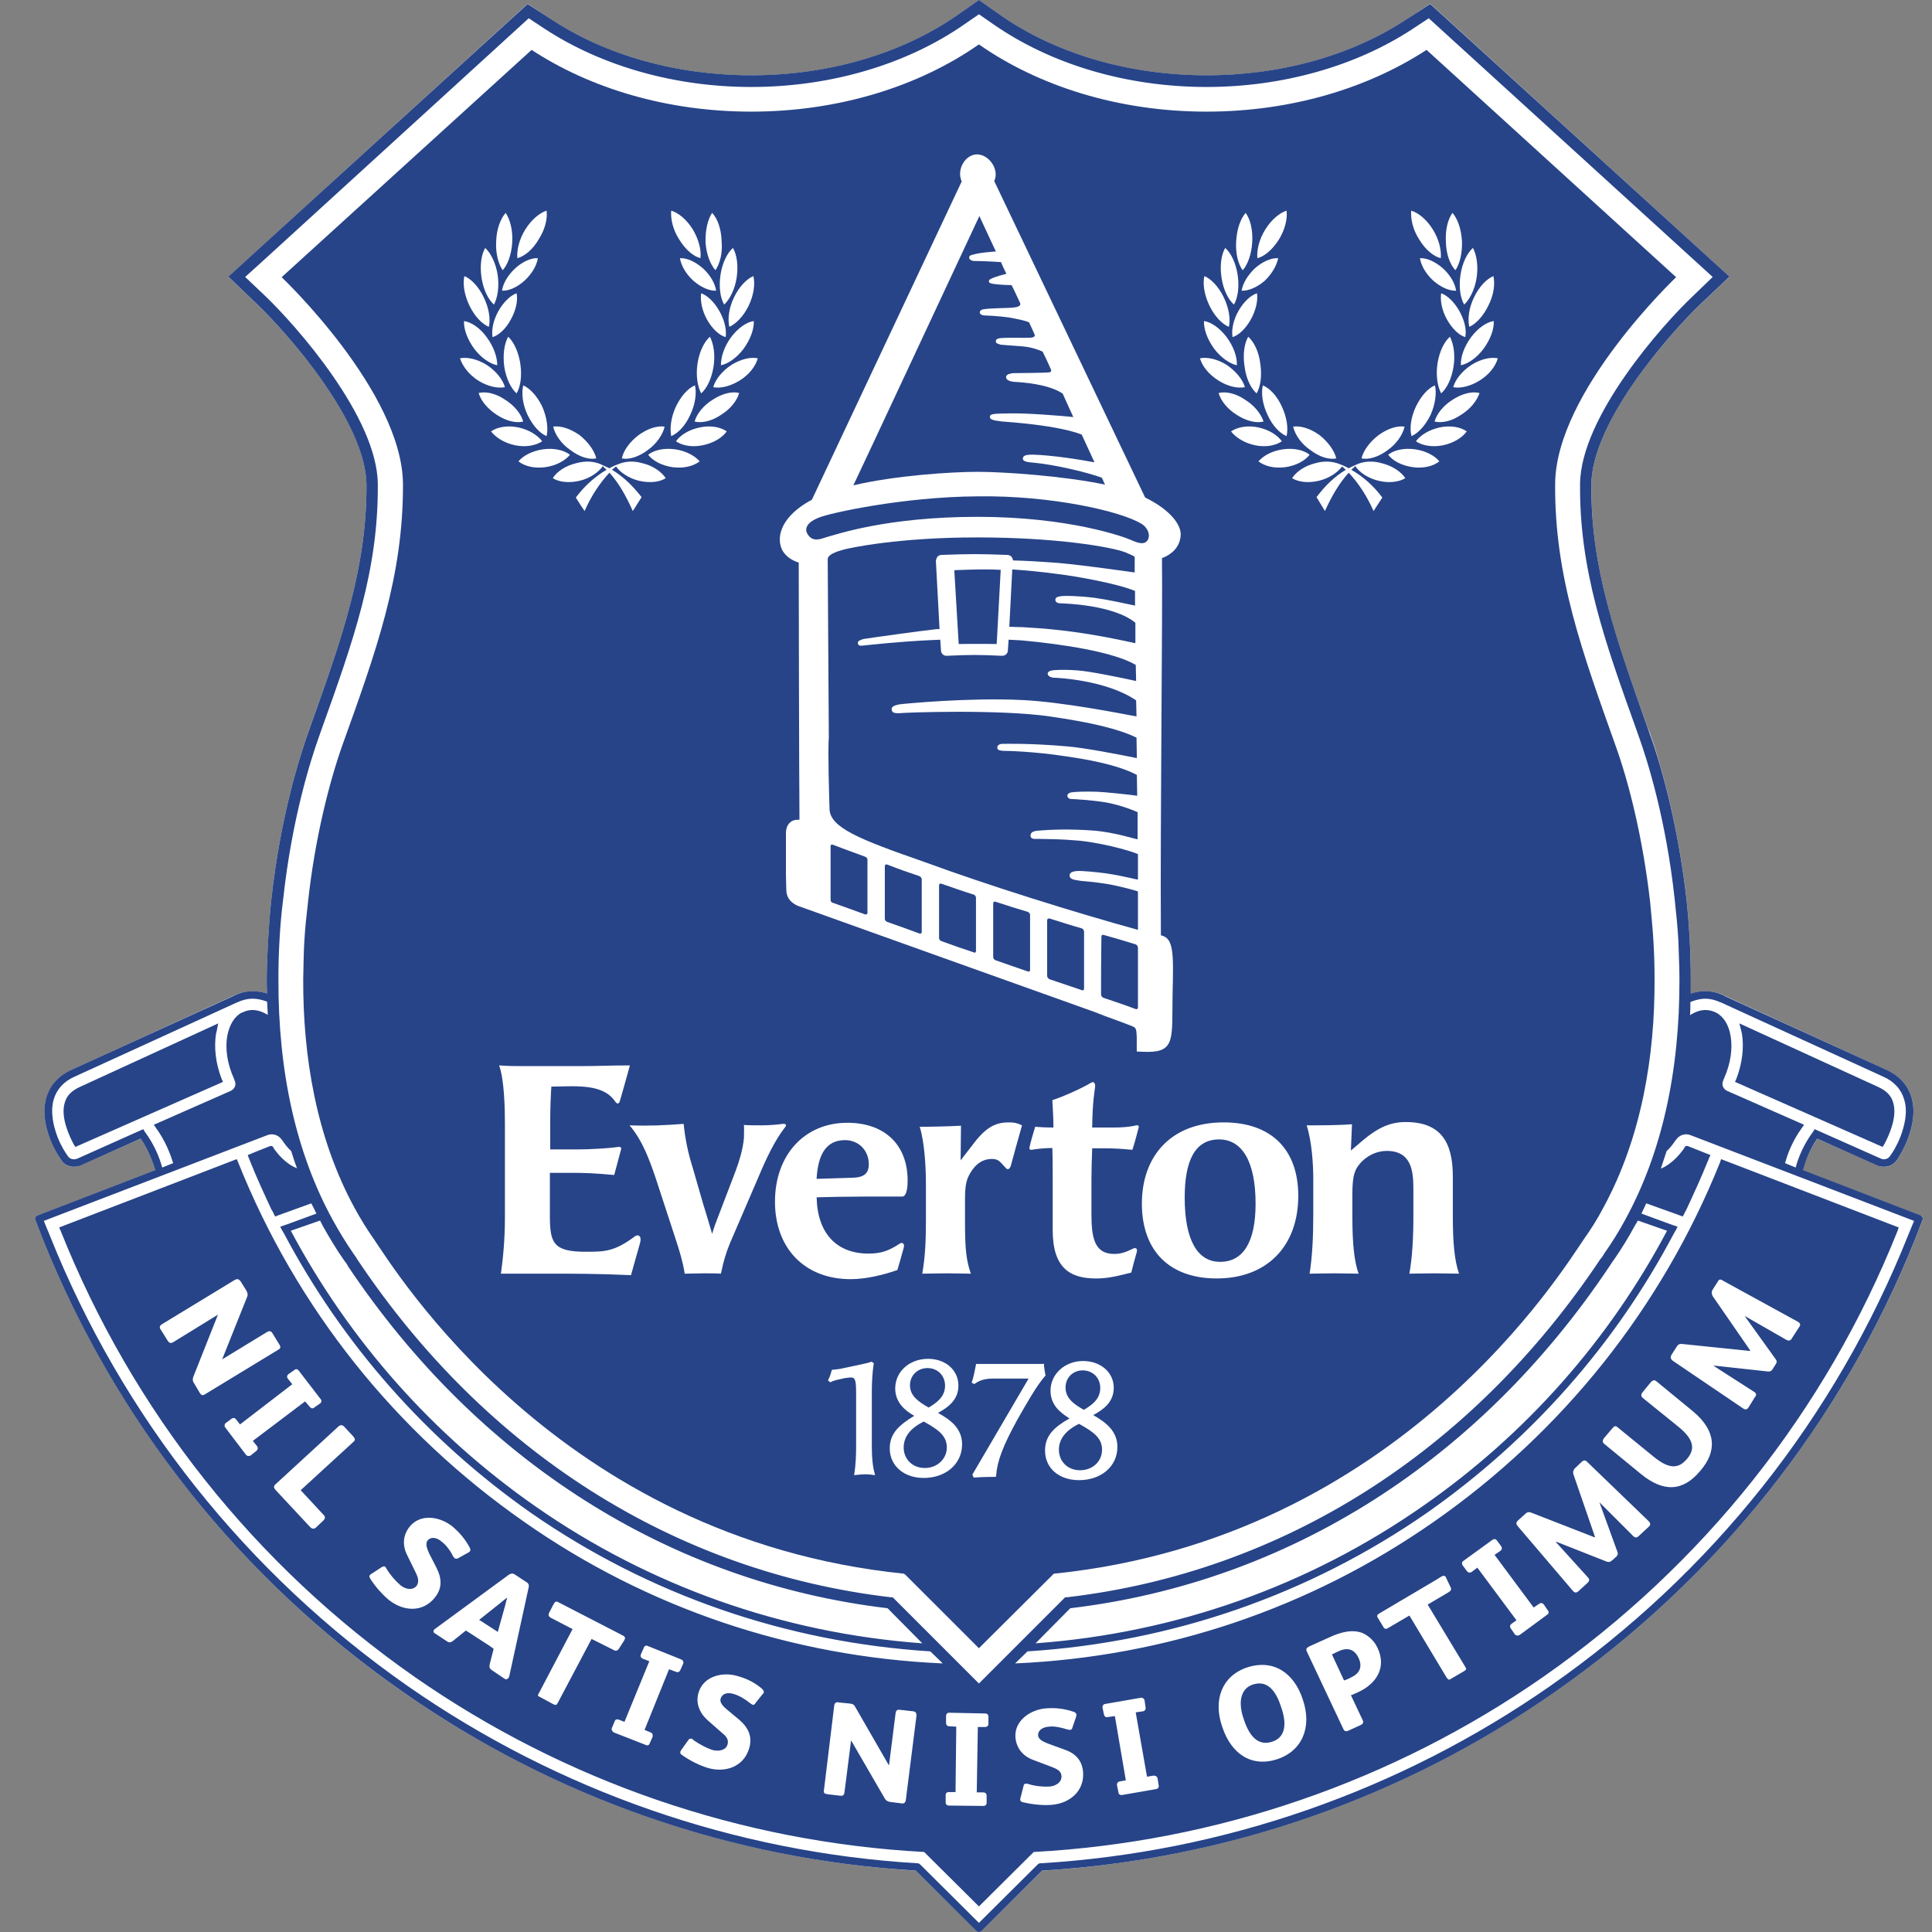 <svg width="55" height="55" viewBox="0 0 55 55" fill="none" xmlns="http://www.w3.org/2000/svg">
<rect x="0" y="0" width="55" height="55" fill="#808080" stroke="none"/>
<g clip-path="url(#clip0_8483:79549)">
<path d="M54.73 34.655C54.719 34.624 54.698 34.603 54.667 34.603L51.317 33.313C51.38 33.074 51.505 32.751 51.733 32.418L53.46 33.178C53.523 33.209 53.575 33.219 53.637 33.219C53.793 33.219 53.939 33.136 54.022 33.001C54.064 32.928 54.199 32.709 54.313 32.429C54.48 31.981 54.521 31.576 54.417 31.243C54.313 30.889 54.064 30.619 53.689 30.452L49.081 28.34C49.081 28.34 49.06 28.33 49.05 28.32C48.873 28.247 48.54 28.153 48.134 28.288C48.134 28.143 48.134 27.997 48.134 27.851C48.134 27.498 48.124 27.123 48.103 26.749C48.082 26.364 48.051 25.968 48.009 25.563C47.739 23.233 47.198 21.516 46.979 20.892L46.896 20.684C45.991 18.166 45.284 16.169 45.304 13.787C45.315 11.987 47.562 9.47 48.425 8.648L49.237 7.878L40.717 0.107L40.041 0.554C38.48 1.584 36.462 2.146 34.35 2.146C32.145 2.146 30.043 1.532 28.462 0.419L27.869 0.003L27.276 0.419C25.685 1.532 23.594 2.146 21.388 2.146C19.276 2.146 17.258 1.584 15.698 0.554L15.022 0.107L7.324 7.129L6.502 7.878L7.303 8.648C8.166 9.47 10.413 11.987 10.434 13.787C10.444 16.169 9.737 18.166 8.832 20.684L8.759 20.892C8.541 21.516 7.989 23.233 7.729 25.563C7.688 25.968 7.656 26.364 7.636 26.749C7.615 27.123 7.594 27.498 7.594 27.851C7.594 27.997 7.594 28.143 7.604 28.288C7.199 28.153 6.866 28.247 6.699 28.32H6.689C6.679 28.33 6.668 28.34 6.658 28.34L2.049 30.452C1.675 30.619 1.425 30.889 1.321 31.243C1.217 31.576 1.259 31.981 1.425 32.429C1.54 32.709 1.675 32.928 1.727 33.001C1.8 33.136 1.945 33.219 2.101 33.219C2.164 33.219 2.216 33.209 2.278 33.178L4.005 32.418C4.234 32.751 4.348 33.074 4.421 33.313L1.071 34.603C1.04 34.603 1.019 34.624 1.009 34.655C0.999 34.686 0.999 34.707 1.009 34.738L1.207 35.248C3.298 40.47 6.855 44.954 11.485 48.179C15.791 51.175 20.837 52.933 26.07 53.255L27.796 54.961C27.817 54.982 27.838 54.992 27.869 54.992C27.89 54.992 27.921 54.982 27.942 54.961L29.669 53.255C34.902 52.933 39.947 51.175 44.243 48.179C48.883 44.954 52.441 40.47 54.532 35.248L54.73 34.738C54.74 34.707 54.74 34.686 54.73 34.655Z" fill="white"/>
<path d="M6.306 30.705C6.14 30.268 6.088 29.821 6.15 29.426C6.16 29.405 6.16 29.373 6.171 29.342L6.212 29.134L2.27 30.944C2.041 31.048 1.895 31.194 1.843 31.392C1.718 31.808 1.978 32.349 2.093 32.567L2.145 32.651L6.348 30.799L6.306 30.705Z" fill="#274488"/>
<path d="M49.433 30.705C49.6 30.268 49.652 29.821 49.589 29.426C49.579 29.405 49.579 29.373 49.569 29.342L49.516 29.134L53.469 30.944C53.698 31.048 53.844 31.194 53.896 31.392C54.021 31.808 53.761 32.349 53.646 32.567L53.594 32.651L49.392 30.799L49.433 30.705Z" fill="#274488"/>
<path d="M14.255 45.625L13.641 46.114L14.171 46.457L14.38 45.708C14.4 45.615 14.421 45.542 14.442 45.479C14.38 45.521 14.317 45.573 14.255 45.625Z" fill="#274488"/>
<path d="M35.659 47.958C35.347 48.062 35.222 48.416 35.409 48.947C35.596 49.519 35.877 49.696 36.22 49.581C36.543 49.477 36.668 49.155 36.47 48.593C36.283 48.01 36.002 47.844 35.659 47.958Z" fill="#274488"/>
<path d="M38.085 47.016L37.918 47.099L38.261 47.838C38.313 47.827 38.428 47.775 38.459 47.754C38.709 47.64 38.792 47.453 38.678 47.203C38.553 46.933 38.345 46.891 38.085 47.016Z" fill="#274488"/>
<path d="M32.395 25.379C32.395 25.369 31.906 25.233 31.553 25.171C31.116 25.098 30.856 25.088 30.773 25.077C30.679 25.056 30.44 25.056 30.45 24.921C30.45 24.828 30.554 24.807 30.658 24.796C30.814 24.786 31.22 24.828 31.459 24.859C32.031 24.942 32.395 25.056 32.395 25.036V24.318C32.395 24.297 31.594 24.026 30.731 23.933C30.148 23.881 29.878 23.891 29.535 23.881C29.472 23.881 29.337 23.902 29.337 23.787C29.337 23.673 29.462 23.662 29.503 23.652C29.94 23.61 30.502 23.6 31.085 23.642C31.73 23.683 32.385 23.912 32.385 23.891V23.122C32.135 23.007 31.771 22.893 31.47 22.841C31.085 22.778 30.575 22.747 30.502 22.747C30.429 22.747 30.398 22.705 30.388 22.674C30.377 22.622 30.408 22.581 30.481 22.56C30.596 22.539 30.877 22.529 31.22 22.539C31.47 22.549 32.073 22.612 32.374 22.653L32.364 22.06C31.792 21.759 30.908 21.613 30.336 21.53C29.472 21.395 28.681 21.374 28.546 21.374C28.474 21.363 28.401 21.363 28.39 21.291C28.39 21.228 28.432 21.176 28.546 21.176C28.65 21.176 29.326 21.155 30.388 21.249C30.897 21.291 31.906 21.488 32.364 21.582L32.354 20.999C31.844 20.75 31.043 20.562 29.888 20.396C28.474 20.188 25.769 20.282 25.623 20.302C25.425 20.313 25.394 20.271 25.384 20.198C25.373 20.125 25.446 20.084 25.592 20.053C25.738 20.032 27.589 19.855 29.087 19.928C30.221 19.98 31.854 20.302 32.354 20.396L32.343 19.938C31.49 19.356 30.086 19.293 29.992 19.293C29.899 19.283 29.836 19.241 29.826 19.189C29.815 19.137 29.878 19.096 29.951 19.085C30.023 19.075 30.232 19.054 30.669 19.085C31.022 19.106 31.969 19.304 32.343 19.387L32.333 18.929C31.698 18.555 30.232 18.336 29.098 18.232C29.098 18.232 28.962 18.222 28.713 18.211L28.692 18.513C28.692 18.607 28.619 18.669 28.526 18.669C27.86 18.638 27.62 18.638 26.955 18.669H26.944C26.861 18.669 26.788 18.607 26.788 18.513L26.767 18.211C26.164 18.232 25.457 18.284 24.666 18.367C24.552 18.378 24.437 18.409 24.427 18.326C24.406 18.274 24.437 18.232 24.583 18.191C24.697 18.17 26.268 17.951 26.663 17.91C26.684 17.91 26.715 17.91 26.747 17.91L26.643 15.975C26.643 15.933 26.663 15.892 26.684 15.85C26.715 15.819 26.757 15.798 26.799 15.798C27.61 15.767 27.891 15.767 28.681 15.798C28.723 15.798 28.765 15.819 28.796 15.85C28.817 15.881 28.838 15.923 28.838 15.954C29.202 15.964 29.566 15.985 29.857 16.006C30.471 16.037 31.917 16.245 32.302 16.297V15.85C32.229 15.798 32.125 15.767 32.042 15.725C31.636 15.569 30.065 15.299 27.828 15.299C25.581 15.299 24.239 15.59 24.031 15.642C23.803 15.704 23.553 15.787 23.563 15.933L23.595 20.999C23.563 21.343 23.605 22.705 23.615 23.028C23.626 23.558 24.458 23.891 26.279 24.526C28.182 25.223 30.585 25.972 32.395 26.471V25.379Z" fill="#274488"/>
<path d="M30.799 26.43C30.434 26.326 30.247 26.263 29.883 26.149C29.841 26.138 29.81 26.159 29.81 26.201C29.81 26.846 29.81 27.168 29.81 27.782C29.81 27.823 29.841 27.855 29.873 27.875C30.237 28 30.424 28.063 30.799 28.188C30.83 28.208 30.861 28.177 30.861 28.146C30.861 27.532 30.861 27.189 30.861 26.523C30.861 26.482 30.83 26.44 30.799 26.43Z" fill="#274488"/>
<path d="M29.262 25.96C28.887 25.846 28.711 25.794 28.336 25.669C28.305 25.659 28.274 25.68 28.274 25.711C28.274 26.325 28.274 26.637 28.274 27.25C28.274 27.282 28.305 27.323 28.336 27.334C28.7 27.458 28.887 27.531 29.262 27.656C29.293 27.666 29.324 27.656 29.324 27.614C29.324 27.001 29.324 26.678 29.324 26.044C29.324 26.012 29.293 25.971 29.262 25.96Z" fill="#274488"/>
<path d="M26.177 24.943C25.803 24.818 25.626 24.756 25.252 24.61C25.22 24.6 25.189 24.62 25.189 24.652V26.16C25.189 26.191 25.22 26.233 25.252 26.243C25.616 26.368 25.803 26.441 26.177 26.576C26.209 26.587 26.24 26.566 26.24 26.535C26.24 25.921 26.24 25.619 26.24 25.026C26.24 24.995 26.209 24.964 26.177 24.943Z" fill="#274488"/>
<path d="M31.46 13.796C31.429 13.744 31.408 13.682 31.366 13.599C31.002 13.463 30.087 13.235 29.431 13.172C29.307 13.162 29.119 13.151 29.119 13.058C29.119 12.974 29.192 12.943 29.4 12.943C29.931 12.954 30.784 13.089 31.158 13.162C31.054 12.933 30.93 12.662 30.794 12.371C30.087 12.101 28.745 12.017 28.506 11.997C28.246 11.965 28.162 11.934 28.183 11.851C28.194 11.768 28.36 11.778 28.766 11.768C29.234 11.757 30.264 11.841 30.555 11.872C30.461 11.664 30.357 11.445 30.253 11.206C29.858 10.935 29.109 10.883 28.901 10.873C28.703 10.863 28.631 10.79 28.641 10.727C28.651 10.655 28.755 10.634 28.838 10.623C28.911 10.623 29.775 10.613 29.848 10.603C29.9 10.603 29.952 10.571 29.91 10.499C29.827 10.311 29.775 10.197 29.681 10.01C29.546 9.947 29.369 9.895 29.223 9.874C29.099 9.854 28.693 9.833 28.485 9.812C28.37 9.781 28.35 9.76 28.35 9.718C28.35 9.666 28.381 9.635 28.485 9.625C28.745 9.604 29.223 9.625 29.328 9.614C29.4 9.614 29.483 9.583 29.452 9.521C29.4 9.396 29.348 9.292 29.296 9.177C29.182 9.125 29.005 9.094 28.859 9.063C28.672 9.021 28.318 8.99 28.027 8.98C27.954 8.98 27.892 8.938 27.892 8.897C27.892 8.855 27.923 8.813 28.006 8.803C28.204 8.772 28.62 8.772 28.787 8.761C28.922 8.751 29.088 8.73 29.036 8.616C28.943 8.428 28.891 8.293 28.797 8.116C28.672 8.116 28.454 8.106 28.298 8.085C28.235 8.075 28.152 8.064 28.152 8.012C28.142 7.96 28.225 7.929 28.298 7.898C28.35 7.877 28.526 7.825 28.651 7.794C28.589 7.679 28.547 7.575 28.495 7.461C28.318 7.451 27.996 7.43 27.746 7.43C27.642 7.43 27.59 7.378 27.59 7.336C27.59 7.294 27.611 7.263 27.725 7.242C27.913 7.19 28.204 7.17 28.35 7.159C28.183 6.806 28.027 6.462 27.881 6.15C26.737 8.595 24.636 13.099 24.293 13.817C25.478 13.536 27.081 13.432 27.829 13.432C28.578 13.432 30.264 13.547 31.46 13.796Z" fill="#274488"/>
<path d="M24.633 24.39C24.269 24.254 24.081 24.192 23.707 24.046C23.676 24.036 23.645 24.046 23.645 24.088V25.617C23.645 25.659 23.676 25.7 23.707 25.7C24.081 25.835 24.269 25.898 24.633 26.033C24.674 26.033 24.695 26.023 24.695 25.981V24.473C24.695 24.442 24.674 24.41 24.633 24.39Z" fill="#274488"/>
<path d="M27.721 25.468C27.347 25.354 27.17 25.281 26.796 25.156C26.764 25.146 26.733 25.167 26.733 25.198V26.706C26.733 26.738 26.764 26.779 26.796 26.79C27.16 26.925 27.347 26.987 27.721 27.112C27.753 27.133 27.784 27.112 27.784 27.081C27.784 26.467 27.784 26.155 27.784 25.552C27.784 25.52 27.753 25.479 27.721 25.468Z" fill="#274488"/>
<path d="M24.733 33.144C24.733 32.748 24.442 32.457 24.057 32.457C23.516 32.457 23.288 32.863 23.246 33.56L24.224 33.529C24.588 33.529 24.733 33.414 24.733 33.144Z" fill="#274488"/>
<path d="M34.704 32.437C33.996 32.437 33.726 33.082 33.726 34.091C33.726 35.288 34.08 35.922 34.735 35.922C35.39 35.922 35.744 35.36 35.744 34.268C35.744 33.082 35.37 32.437 34.704 32.437Z" fill="#274488"/>
<path d="M30.231 16.969C30.315 16.959 30.689 16.959 31.178 17.021C31.542 17.073 32.073 17.188 32.312 17.24V16.823C31.813 16.615 30.668 16.407 30.055 16.334C29.68 16.282 29.243 16.241 28.817 16.21L28.733 17.843C28.952 17.853 29.098 17.853 29.098 17.853C29.378 17.874 29.659 17.885 29.94 17.916C31.022 18.02 31.927 18.228 32.322 18.311V17.729C31.709 17.219 30.294 17.177 30.211 17.177C30.127 17.177 30.044 17.156 30.044 17.073C30.044 16.99 30.148 16.98 30.231 16.969" fill="#274488"/>
<path d="M23.585 15.274C23.772 15.233 25.208 14.713 27.829 14.713C30.441 14.713 32.001 15.285 32.188 15.368C32.396 15.462 32.584 15.524 32.677 15.368C32.76 15.212 32.656 15.014 32.511 14.921C31.939 14.557 29.931 14.099 27.829 14.13C25.718 14.141 23.606 14.609 23.315 14.734C23.013 14.848 22.888 15.025 22.982 15.191C23.138 15.472 23.398 15.326 23.585 15.274Z" fill="#274488"/>
<path d="M32.333 26.885C31.969 26.771 31.782 26.719 31.418 26.615C31.376 26.604 31.355 26.625 31.355 26.667C31.345 27.353 31.345 27.697 31.345 28.31C31.345 28.352 31.376 28.383 31.407 28.404C31.782 28.529 31.969 28.591 32.333 28.727C32.364 28.737 32.395 28.716 32.395 28.685V26.979C32.395 26.937 32.364 26.896 32.333 26.885Z" fill="#274488"/>
<path d="M27.292 18.334C27.77 18.324 28.374 18.334 28.374 18.334L28.488 16.222C27.989 16.191 27.167 16.233 27.167 16.233L27.292 18.334Z" fill="#274488"/>
<path d="M39.218 46.917C39.478 47.468 39.186 47.936 38.656 48.176C38.614 48.197 38.5 48.248 38.458 48.259L38.791 48.966C38.822 49.029 38.812 49.07 38.729 49.112L38.385 49.268C38.323 49.299 38.271 49.289 38.24 49.216L37.21 47.031C37.168 46.948 37.189 46.917 37.262 46.875L37.813 46.626C38.209 46.438 38.521 46.386 38.791 46.49C38.978 46.574 39.134 46.73 39.218 46.917ZM48.757 36.899C48.726 36.837 48.715 36.785 48.757 36.712L48.903 36.483C48.934 36.42 48.975 36.41 49.038 36.452L51.181 37.627C51.254 37.669 51.264 37.721 51.222 37.773L51.014 38.095C50.973 38.179 50.91 38.179 50.827 38.127L49.683 37.471H49.672L50.546 38.688C50.598 38.751 50.578 38.803 50.546 38.844L50.474 38.959C50.442 39.021 50.401 39.052 50.317 39.042L48.799 38.876L48.788 38.886L49.922 39.614C50.016 39.666 50.005 39.718 49.953 39.781L49.787 40.051C49.745 40.124 49.693 40.145 49.62 40.093L47.623 38.74C47.55 38.678 47.55 38.636 47.581 38.574L47.727 38.345C47.779 38.262 47.821 38.251 47.904 38.262L49.818 38.459L49.828 38.449L48.757 36.899ZM47.789 40.623L46.76 39.791C46.708 39.739 46.718 39.687 46.76 39.635L46.999 39.344C47.051 39.292 47.093 39.271 47.155 39.323L48.206 40.186C48.861 40.738 48.882 41.32 48.403 41.872C47.904 42.475 47.342 42.475 46.718 41.965L45.667 41.102C45.605 41.05 45.626 40.987 45.667 40.935L45.907 40.654C45.959 40.592 45.99 40.582 46.052 40.634L47.072 41.466C47.54 41.851 47.8 41.799 48.029 41.528C48.247 41.268 48.247 40.998 47.789 40.623ZM44.794 41.976C44.773 41.913 44.783 41.851 44.846 41.788L45.033 41.611C45.095 41.559 45.137 41.57 45.178 41.611L46.937 43.307C46.937 43.318 46.947 43.318 46.947 43.318C46.989 43.37 46.989 43.422 46.937 43.463L46.656 43.723C46.583 43.796 46.531 43.775 46.458 43.692L45.532 42.766L46.042 44.171C46.073 44.243 46.042 44.285 46.011 44.316L45.907 44.41C45.844 44.462 45.813 44.483 45.73 44.452L44.305 43.89L44.294 43.9L45.199 44.899C45.272 44.982 45.241 45.013 45.178 45.076L44.95 45.284C44.887 45.346 44.835 45.356 44.783 45.294L44.773 45.284L43.212 43.453C43.15 43.38 43.16 43.338 43.212 43.286L43.42 43.099C43.483 43.037 43.535 43.037 43.608 43.068L45.397 43.765L45.407 43.755L44.794 41.976ZM43.66 45.762L43.816 45.658C43.868 45.617 43.92 45.637 43.951 45.679L44.065 45.846C44.096 45.877 44.096 45.929 44.055 45.96L43.264 46.542C43.212 46.574 43.16 46.563 43.129 46.532L43.015 46.366C42.973 46.314 42.983 46.262 43.025 46.23L43.171 46.126L42.057 44.628L41.891 44.753C41.839 44.784 41.787 44.764 41.756 44.722L41.641 44.566C41.61 44.524 41.61 44.472 41.652 44.441L42.484 43.838C42.526 43.806 42.578 43.806 42.609 43.848L42.734 44.015C42.765 44.067 42.765 44.108 42.713 44.15L42.547 44.264L43.66 45.762ZM41.704 47.437C41.756 47.52 41.745 47.531 41.683 47.572L41.309 47.791C41.246 47.832 41.236 47.822 41.184 47.76L40.123 45.991L39.519 46.345C39.457 46.386 39.405 46.376 39.374 46.303L39.228 46.064C39.186 46.002 39.207 45.96 39.27 45.929L40.872 44.982L41.038 44.878C41.1 44.847 41.132 44.857 41.163 44.899V44.909L41.298 45.19C41.329 45.252 41.298 45.294 41.225 45.336L40.643 45.679L41.704 47.437ZM35.504 47.468C36.273 47.219 36.846 47.645 37.085 48.373C37.366 49.185 37.054 49.851 36.367 50.079C35.639 50.319 35.056 49.944 34.796 49.164C34.526 48.394 34.786 47.708 35.504 47.468V47.468ZM32.653 50.579L32.841 50.548C32.903 50.548 32.945 50.579 32.955 50.631L32.986 50.828C32.997 50.88 32.965 50.922 32.913 50.932L31.946 51.099C31.894 51.109 31.842 51.078 31.842 51.036L31.8 50.828C31.79 50.766 31.821 50.724 31.873 50.714L32.05 50.683L31.738 48.852L31.53 48.883C31.467 48.894 31.436 48.852 31.426 48.8L31.384 48.602C31.384 48.561 31.405 48.519 31.457 48.509L32.477 48.332C32.529 48.321 32.57 48.363 32.581 48.394L32.612 48.602C32.622 48.665 32.591 48.706 32.539 48.717L32.331 48.748L32.653 50.579V50.579ZM29.553 49.414C29.574 49.538 29.73 49.59 29.824 49.632L30.282 49.799C30.594 49.903 30.802 50.09 30.833 50.444C30.875 50.984 30.458 51.338 29.938 51.38C29.689 51.401 29.387 51.369 29.127 51.307C29.064 51.297 29.044 51.265 29.044 51.234C29.044 51.213 29.044 51.193 29.054 51.172L29.137 50.849C29.137 50.818 29.158 50.776 29.21 50.776C29.22 50.776 29.252 50.776 29.272 50.787C29.47 50.849 29.689 50.87 29.876 50.86C30.042 50.849 30.23 50.745 30.219 50.558C30.209 50.412 30.084 50.36 29.959 50.308L29.439 50.111C29.137 50.007 28.939 49.788 28.908 49.466C28.867 48.987 29.335 48.665 29.782 48.633C30.063 48.613 30.302 48.644 30.552 48.727C30.614 48.748 30.635 48.769 30.646 48.81C30.646 48.821 30.635 48.842 30.635 48.873L30.531 49.174C30.521 49.226 30.5 49.237 30.469 49.247C30.448 49.247 30.427 49.237 30.396 49.237C30.23 49.185 30.021 49.133 29.865 49.154C29.709 49.164 29.543 49.237 29.553 49.414V49.414ZM6.199 37.429L4.93 38.21C4.857 38.251 4.815 38.231 4.774 38.168L4.586 37.867C4.534 37.794 4.534 37.752 4.607 37.7L6.677 36.441C6.771 36.389 6.802 36.42 6.854 36.483L7.021 36.753C7.052 36.826 7.062 36.868 7.031 36.93L6.324 38.699L7.603 37.919C7.676 37.877 7.728 37.898 7.759 37.96L7.957 38.283C8.009 38.366 7.967 38.397 7.915 38.428L5.845 39.687C5.762 39.739 5.731 39.718 5.689 39.656L5.523 39.375C5.481 39.323 5.481 39.26 5.502 39.198L6.199 37.44V37.429ZM7.322 41.175C7.354 41.227 7.333 41.279 7.291 41.31L7.135 41.435C7.104 41.456 7.041 41.456 7.01 41.424L6.417 40.644C6.376 40.592 6.396 40.54 6.417 40.519L6.584 40.394C6.636 40.353 6.688 40.363 6.719 40.405L6.833 40.55L8.321 39.406L8.196 39.25C8.155 39.198 8.175 39.146 8.217 39.115L8.383 39C8.415 38.969 8.467 38.969 8.498 39.011L9.122 39.822C9.164 39.864 9.153 39.916 9.122 39.947L8.956 40.062C8.904 40.114 8.852 40.093 8.82 40.051L8.685 39.895L7.198 41.019L7.322 41.175ZM9.216 43.13C9.268 43.182 9.257 43.234 9.205 43.286L8.997 43.484C8.935 43.536 8.883 43.526 8.831 43.474L7.842 42.413C7.79 42.35 7.78 42.309 7.853 42.246L9.642 40.602C9.694 40.561 9.746 40.561 9.798 40.613L10.058 40.894C10.11 40.956 10.121 40.998 10.058 41.05L8.56 42.423L9.216 43.13ZM11.848 44.795L11.598 44.285C11.452 44.004 11.463 43.713 11.66 43.463C11.972 43.078 12.524 43.172 12.877 43.453C13.085 43.63 13.242 43.817 13.366 44.046C13.398 44.108 13.398 44.139 13.377 44.16C13.366 44.181 13.346 44.191 13.325 44.202L13.044 44.358C13.002 44.379 12.971 44.379 12.94 44.358C12.93 44.347 12.919 44.327 12.898 44.306C12.825 44.15 12.701 43.983 12.576 43.89C12.461 43.786 12.284 43.723 12.17 43.858C12.097 43.962 12.17 44.108 12.212 44.212L12.43 44.639C12.576 44.93 12.597 45.211 12.378 45.481C12.035 45.908 11.494 45.877 11.078 45.554C10.89 45.398 10.682 45.169 10.547 44.951C10.506 44.888 10.506 44.857 10.537 44.836C10.547 44.816 10.568 44.805 10.589 44.795L10.859 44.618C10.901 44.597 10.932 44.576 10.974 44.608C10.984 44.628 10.995 44.639 11.005 44.66C11.109 44.836 11.255 45.003 11.4 45.128C11.525 45.232 11.733 45.294 11.858 45.148C11.941 45.034 11.9 44.909 11.848 44.795V44.795ZM13.939 46.855L13.377 46.49L13.262 46.418L12.888 46.719C12.846 46.751 12.794 46.771 12.732 46.73L12.368 46.49C12.336 46.47 12.336 46.438 12.347 46.407C12.357 46.397 12.368 46.386 12.378 46.376L14.49 44.826C14.542 44.795 14.594 44.784 14.646 44.816L14.979 45.034C15.052 45.076 15.062 45.128 15.052 45.18L14.5 47.708C14.49 47.739 14.49 47.749 14.479 47.76C14.448 47.801 14.417 47.822 14.365 47.791L14.011 47.551C13.928 47.499 13.928 47.447 13.939 47.385L14.053 46.938L13.939 46.855V46.855ZM15.676 46.053C15.613 46.012 15.603 45.97 15.634 45.908L15.77 45.648C15.801 45.596 15.842 45.575 15.905 45.617L17.559 46.47L17.736 46.563C17.798 46.594 17.808 46.636 17.777 46.678V46.688L17.611 46.948C17.559 47.011 17.507 47 17.444 46.959L16.841 46.657L15.884 48.467C15.842 48.54 15.832 48.55 15.759 48.519L15.374 48.311C15.301 48.28 15.301 48.269 15.343 48.197L16.3 46.376L15.676 46.053V46.053ZM18.526 49.32C18.578 49.341 18.589 49.393 18.578 49.445L18.495 49.632C18.485 49.674 18.433 49.705 18.381 49.674L17.476 49.32C17.424 49.289 17.403 49.237 17.413 49.206L17.496 49.008C17.517 48.946 17.559 48.935 17.621 48.956L17.777 49.018L18.485 47.291L18.297 47.219C18.235 47.187 18.225 47.135 18.245 47.094L18.329 46.907C18.339 46.865 18.381 46.834 18.433 46.855L19.39 47.239C19.442 47.26 19.462 47.302 19.452 47.354L19.369 47.541C19.338 47.604 19.296 47.614 19.244 47.593L19.046 47.52L18.349 49.247L18.526 49.32V49.32ZM20.68 48.654L21.054 48.966C21.304 49.185 21.429 49.445 21.325 49.778C21.169 50.298 20.648 50.475 20.149 50.329C19.91 50.256 19.639 50.121 19.421 49.965C19.369 49.934 19.358 49.903 19.369 49.871C19.369 49.851 19.39 49.83 19.4 49.809L19.587 49.549C19.608 49.507 19.639 49.486 19.691 49.497C19.702 49.507 19.723 49.507 19.743 49.538C19.91 49.653 20.097 49.757 20.284 49.819C20.44 49.861 20.659 49.84 20.711 49.663C20.753 49.518 20.669 49.424 20.565 49.341L20.139 48.966C19.91 48.758 19.795 48.477 19.889 48.176C20.035 47.708 20.586 47.583 21.012 47.718C21.273 47.791 21.491 47.905 21.689 48.072C21.741 48.124 21.751 48.155 21.741 48.186C21.741 48.197 21.73 48.217 21.709 48.228L21.512 48.477C21.481 48.529 21.46 48.54 21.418 48.529C21.408 48.519 21.387 48.509 21.356 48.488C21.231 48.384 21.044 48.269 20.898 48.228C20.753 48.176 20.565 48.186 20.513 48.363C20.482 48.477 20.607 48.592 20.68 48.654V48.654ZM26.089 48.852L25.788 51.234C25.777 51.328 25.725 51.349 25.663 51.338L25.34 51.297C25.267 51.286 25.215 51.255 25.184 51.193L24.237 49.559H24.227L24.04 51.026C24.029 51.109 23.988 51.13 23.915 51.12L23.561 51.078C23.478 51.068 23.436 51.047 23.457 50.953L23.748 48.561C23.759 48.467 23.811 48.446 23.894 48.467L24.206 48.498C24.289 48.509 24.321 48.54 24.352 48.602L25.299 50.246H25.309L25.496 48.769C25.507 48.685 25.548 48.665 25.621 48.675L25.995 48.717C26.089 48.727 26.089 48.789 26.089 48.852V48.852ZM54.322 35.162C52.252 40.353 48.726 44.795 44.128 47.999C39.842 50.984 34.828 52.732 29.616 53.044C29.584 53.044 29.564 53.055 29.543 53.075L27.868 54.74L26.193 53.075C26.172 53.055 26.152 53.044 26.12 53.044C20.919 52.732 15.894 50.984 11.608 47.999C7.021 44.795 3.484 40.353 1.414 35.162L1.247 34.756L7.593 32.322C7.759 32.249 7.936 32.311 8.03 32.457L8.04 32.467C8.082 32.53 8.165 32.655 8.29 32.769C8.342 32.935 8.394 33.102 8.456 33.258C8.123 33.133 7.884 32.821 7.79 32.686L7.77 32.644C7.759 32.634 7.738 32.623 7.718 32.623C7.718 32.623 7.707 32.623 7.697 32.623L7.25 32.8L7.052 32.883L7.083 32.967C7.104 33.008 7.114 33.05 7.125 33.071C7.312 33.539 7.52 33.986 7.728 34.434C7.77 34.496 7.801 34.569 7.832 34.631L8.03 34.558L8.862 34.257C8.914 34.361 8.966 34.454 9.008 34.548L8.186 34.85L7.978 34.922C8.009 34.985 8.04 35.047 8.082 35.11C9.757 38.272 12.149 40.987 15.114 43.068C18.485 45.408 22.386 46.751 26.484 47.011L26.838 47.354C22.542 47.167 18.433 45.783 14.927 43.328C11.255 40.769 8.435 37.232 6.781 33.092L6.74 32.998L1.684 34.943L1.726 35.037C3.775 40.176 7.26 44.566 11.806 47.739C16.082 50.714 21.096 52.441 26.308 52.722L27.795 54.199L27.868 54.272L29.428 52.722C34.64 52.441 39.654 50.714 43.93 47.739C48.476 44.566 51.971 40.176 54.021 35.037L54.052 34.943L48.996 32.998L48.965 33.092C47.301 37.232 44.481 40.769 40.809 43.328C37.293 45.783 33.194 47.167 28.898 47.354L29.252 47.011C33.35 46.751 37.251 45.408 40.622 43.068C43.587 40.987 45.99 38.272 47.654 35.11C47.696 35.047 47.727 34.985 47.758 34.922L47.55 34.85L46.728 34.548C46.77 34.454 46.822 34.361 46.864 34.257L47.706 34.558L47.904 34.631C47.935 34.569 47.977 34.496 48.008 34.434C48.216 33.986 48.424 33.539 48.611 33.071C48.622 33.05 48.643 33.008 48.653 32.967L48.695 32.883L48.486 32.8L48.039 32.623C48.029 32.623 48.029 32.623 48.008 32.623C47.998 32.623 47.977 32.634 47.966 32.644L47.946 32.686C47.852 32.821 47.613 33.133 47.28 33.268C47.332 33.102 47.394 32.935 47.446 32.769C47.561 32.665 47.654 32.53 47.696 32.467L47.706 32.457C47.8 32.311 47.977 32.249 48.143 32.322L54.489 34.756L54.322 35.162ZM4.129 32.228L4.077 32.145L2.194 32.987C2.079 33.029 1.965 32.987 1.913 32.883C1.871 32.831 1.736 32.623 1.632 32.353C1.528 32.072 1.424 31.666 1.528 31.302C1.611 31.011 1.819 30.782 2.131 30.647L6.75 28.535C6.761 28.535 6.771 28.525 6.781 28.525C6.865 28.483 7.021 28.431 7.198 28.431C7.322 28.431 7.458 28.462 7.603 28.514C7.614 28.649 7.614 28.764 7.624 28.889C7.478 28.806 7.333 28.753 7.187 28.753C7.093 28.753 7 28.774 6.917 28.816L6.885 28.826C6.677 28.93 6.532 29.17 6.469 29.492C6.407 29.856 6.469 30.283 6.657 30.699L6.688 30.782C6.729 30.886 6.677 31.001 6.573 31.053L4.378 32.02L4.451 32.124C4.711 32.488 4.846 32.842 4.93 33.112L4.618 33.237C4.545 32.967 4.399 32.592 4.129 32.228V32.228ZM26.256 46.782C22.282 46.49 18.505 45.159 15.239 42.881C12.316 40.842 9.944 38.158 8.279 35.037L9.112 34.746C9.132 34.798 9.164 34.839 9.184 34.891C9.372 35.224 9.569 35.557 9.788 35.869C9.809 35.9 9.84 35.942 9.881 35.994L9.892 36.025C13.606 41.58 19.057 45.044 25.267 45.783L26.256 46.782V46.782ZM27.993 51.026C28.055 51.026 28.087 51.068 28.087 51.12V51.328C28.087 51.369 28.055 51.411 28.003 51.411L27.015 51.401C26.953 51.401 26.921 51.359 26.921 51.317V51.109C26.921 51.036 26.963 51.016 27.015 51.016H27.202L27.223 49.154L27.025 49.143C26.963 49.143 26.932 49.102 26.932 49.05V48.852C26.932 48.8 26.963 48.758 27.015 48.758L28.045 48.779C28.107 48.779 28.139 48.821 28.139 48.862V49.07C28.139 49.133 28.097 49.164 28.045 49.164H27.837L27.806 51.026H27.993V51.026ZM46.624 34.746L47.457 35.037C45.803 38.158 43.431 40.842 40.497 42.881C37.231 45.159 33.454 46.49 29.48 46.782L30.469 45.783C36.679 45.044 42.13 41.58 45.834 36.025L45.855 35.994C45.886 35.942 45.917 35.9 45.948 35.859C46.156 35.557 46.364 35.224 46.541 34.891C46.572 34.839 46.604 34.798 46.624 34.746V34.746ZM7.957 26.767C7.978 26.382 8.009 25.997 8.061 25.602C8.311 23.292 8.852 21.617 9.07 21.003L9.143 20.795C10.058 18.247 10.776 16.229 10.755 13.784C10.745 11.88 8.425 9.259 7.53 8.406L6.979 7.885L7.541 7.376L15.052 0.52L15.509 0.822C17.132 1.883 19.213 2.476 21.387 2.476C23.655 2.476 25.819 1.831 27.462 0.687L27.868 0.406L28.274 0.687C29.917 1.831 32.071 2.476 34.349 2.476C36.513 2.476 38.604 1.883 40.216 0.822L40.674 0.52L48.757 7.885L48.206 8.416C47.311 9.259 44.991 11.88 44.981 13.784C44.96 16.229 45.678 18.247 46.593 20.795L46.666 21.003C46.885 21.617 47.425 23.292 47.675 25.602C47.717 25.997 47.758 26.382 47.779 26.767C47.789 27.131 47.81 27.505 47.81 27.859C47.821 30.522 47.301 32.842 46.26 34.735C46.084 35.058 45.886 35.38 45.678 35.672C45.657 35.713 45.626 35.755 45.584 35.817L45.563 35.838C41.901 41.331 36.513 44.753 30.375 45.471H30.323L27.868 47.926L25.413 45.471H25.361C19.223 44.753 13.824 41.331 10.162 35.838L10.152 35.817C10.11 35.755 10.079 35.713 10.058 35.682C9.85 35.38 9.653 35.058 9.476 34.735C8.435 32.842 7.915 30.522 7.926 27.859C7.926 27.505 7.936 27.131 7.957 26.767ZM48.122 28.525C48.279 28.462 48.424 28.431 48.538 28.431C48.715 28.431 48.861 28.483 48.955 28.525C48.965 28.525 48.975 28.535 48.986 28.535L53.605 30.647C53.917 30.782 54.125 31.011 54.208 31.302C54.322 31.666 54.208 32.072 54.104 32.353C54 32.623 53.865 32.831 53.823 32.883C53.771 32.987 53.646 33.029 53.553 32.987L51.659 32.145L51.607 32.228C51.337 32.592 51.191 32.967 51.118 33.237L50.817 33.112C50.89 32.842 51.025 32.488 51.285 32.124L51.358 32.02L49.163 31.053C49.059 31.001 49.007 30.886 49.048 30.782L49.08 30.699C49.267 30.283 49.329 29.856 49.267 29.492C49.215 29.17 49.059 28.93 48.851 28.826L48.83 28.816C48.736 28.774 48.643 28.753 48.549 28.753C48.403 28.753 48.258 28.806 48.112 28.899C48.122 28.764 48.122 28.649 48.122 28.525ZM54.728 34.652C54.718 34.631 54.697 34.61 54.676 34.6L51.327 33.31C51.389 33.081 51.503 32.748 51.732 32.415L53.459 33.185C53.522 33.206 53.574 33.216 53.636 33.216C53.792 33.216 53.938 33.133 54.021 32.998C54.062 32.925 54.198 32.717 54.312 32.426C54.479 31.978 54.52 31.583 54.416 31.24C54.312 30.886 54.062 30.616 53.688 30.449L49.08 28.348C49.08 28.337 49.069 28.327 49.048 28.327C48.871 28.244 48.538 28.15 48.133 28.285V27.859C48.133 27.495 48.122 27.12 48.102 26.746C48.081 26.361 48.05 25.966 48.008 25.57C47.737 23.23 47.197 21.523 46.968 20.899L46.895 20.691C46 18.163 45.282 16.166 45.303 13.794C45.314 11.995 47.561 9.467 48.424 8.645L49.236 7.875L40.716 0.114L40.039 0.551C38.479 1.581 36.461 2.143 34.349 2.143C32.144 2.143 30.042 1.529 28.461 0.416L27.868 -1.70778e-06L27.275 0.416C25.683 1.529 23.592 2.143 21.387 2.143C19.275 2.143 17.257 1.581 15.697 0.551L15.021 0.114L7.322 7.126L6.501 7.875L7.302 8.645C8.165 9.467 10.412 11.995 10.433 13.794C10.443 16.166 9.736 18.163 8.831 20.691L8.758 20.899C8.539 21.523 7.988 23.23 7.728 25.57C7.686 25.966 7.655 26.361 7.634 26.746C7.614 27.12 7.593 27.495 7.593 27.859C7.593 28.005 7.593 28.14 7.603 28.285C7.198 28.15 6.865 28.244 6.698 28.327H6.688C6.677 28.327 6.667 28.337 6.657 28.348L2.048 30.449C1.674 30.616 1.424 30.886 1.32 31.24C1.216 31.583 1.257 31.978 1.424 32.426C1.538 32.717 1.674 32.925 1.726 32.998C1.798 33.133 1.944 33.216 2.1 33.216C2.163 33.216 2.215 33.206 2.277 33.185L4.004 32.415C4.233 32.748 4.347 33.081 4.42 33.31L1.07 34.6C1.039 34.61 1.018 34.631 1.008 34.652C0.997 34.683 0.997 34.714 1.008 34.735L1.205 35.245C3.296 40.478 6.854 44.951 11.483 48.176C15.79 51.182 20.836 52.94 26.068 53.252L27.795 54.969C27.816 54.979 27.837 55 27.868 55C27.899 55 27.93 54.979 27.941 54.969L29.668 53.252C34.9 52.94 39.946 51.182 44.253 48.176C48.882 44.951 52.44 40.478 54.531 35.245L54.728 34.735C54.739 34.714 54.739 34.683 54.728 34.652" fill="#274488"/>
<path d="M26.436 40.07C26.664 39.934 26.904 39.768 26.904 39.446C26.904 39.165 26.696 38.946 26.404 38.946C26.123 38.946 25.905 39.154 25.905 39.435C25.905 39.737 26.144 39.903 26.436 40.07Z" fill="#274488"/>
<path d="M42.119 10.835C41.849 11.001 41.568 11.063 41.37 11.022C41.432 10.803 41.62 10.564 41.89 10.387C42.15 10.221 42.441 10.158 42.639 10.2C42.577 10.429 42.389 10.668 42.119 10.835ZM41.588 11.812C41.328 11.989 41.047 12.052 40.839 12C40.902 11.781 41.089 11.542 41.359 11.376C41.63 11.199 41.911 11.136 42.119 11.188C42.046 11.407 41.859 11.646 41.588 11.812ZM41.079 12.676C40.777 12.738 40.486 12.686 40.309 12.562C40.434 12.385 40.694 12.229 40.995 12.166C41.297 12.104 41.578 12.156 41.755 12.281C41.63 12.457 41.38 12.614 41.079 12.676V12.676ZM40.839 36.249C40.559 36.249 40.278 36.259 40.122 36.259C40.205 35.791 40.236 35.25 40.236 34.616V33.856C40.236 33.357 40.194 32.764 39.477 32.764C39.227 32.764 38.977 32.868 38.78 33.055C38.561 33.274 38.499 33.461 38.499 34.002V34.616C38.499 35.417 38.551 35.895 38.676 36.259C38.54 36.259 38.26 36.249 37.989 36.249C37.698 36.249 37.427 36.259 37.282 36.259C37.354 35.791 37.386 35.25 37.386 34.616V33.554C37.386 33.128 37.344 32.493 37.198 32.036C37.583 32.036 38.114 32.036 38.488 32.005L38.457 32.754L38.811 32.452C39.237 32.098 39.581 31.942 40.018 31.942C41.016 31.942 41.359 32.514 41.359 33.492V34.616C41.359 35.417 41.411 35.895 41.536 36.259C41.391 36.259 41.11 36.249 40.839 36.249V36.249ZM34.639 36.395C33.297 36.395 32.507 35.614 32.507 34.262C32.507 32.93 33.318 31.952 34.837 31.952C36.189 31.952 36.959 32.722 36.959 34.043C36.959 35.489 36.054 36.395 34.639 36.395ZM32.413 32.108C32.382 32.233 32.288 32.587 32.236 32.733C31.903 32.701 31.706 32.691 31.477 32.691H31.092C31.081 32.982 31.071 33.326 31.071 33.575V34.553C31.071 35.209 31.144 35.697 31.716 35.697C31.893 35.697 32.038 35.656 32.267 35.541C32.309 35.521 32.392 35.521 32.361 35.645C32.309 35.833 32.257 36.01 32.205 36.228C31.685 36.363 31.466 36.395 31.196 36.395C30.447 36.395 29.968 36.082 29.968 35.021V33.7C29.968 33.284 29.968 32.972 29.958 32.681C29.729 32.681 29.479 32.712 29.365 32.733C29.344 32.733 29.282 32.733 29.313 32.639C29.313 32.608 29.427 32.212 29.469 32.077C29.573 32.088 29.781 32.098 29.989 32.098C29.989 31.755 29.968 31.578 29.958 31.318C30.26 31.224 30.811 30.975 31.05 30.829C31.144 30.767 31.186 30.85 31.175 30.943C31.165 31.047 31.102 31.328 31.092 32.098H31.695C31.903 32.098 32.132 32.088 32.351 32.036C32.392 32.025 32.434 32.046 32.413 32.108V32.108ZM30.717 42.137C30.145 42.137 29.75 41.794 29.75 41.294C29.75 40.868 30.01 40.628 30.447 40.379C30.176 40.212 29.906 39.994 29.906 39.588C29.906 39.12 30.312 38.745 30.832 38.745C31.331 38.745 31.706 39.068 31.706 39.505C31.706 39.911 31.425 40.119 31.123 40.285C31.487 40.493 31.81 40.743 31.81 41.19C31.81 41.742 31.352 42.137 30.717 42.137V42.137ZM28.356 42.022L28.346 42.043H28.325C28.325 42.043 27.95 42.043 27.732 42.064H27.721L27.68 41.981L29.282 39.245H28.273C28.117 39.245 27.919 39.266 27.753 39.391L27.732 39.401L27.659 39.359L27.669 39.339C27.721 39.193 27.763 38.943 27.784 38.849V38.829H27.805C27.919 38.829 28.044 38.829 28.179 38.829H29.334C29.479 38.829 29.552 38.829 29.688 38.829L29.719 38.818V38.849C29.719 38.891 29.75 39.099 29.76 39.141L29.771 39.151L29.76 39.162C29.511 39.443 29.219 39.963 28.959 40.42C28.543 41.18 28.387 41.596 28.356 42.022ZM27.638 36.259C27.503 36.259 27.222 36.249 26.962 36.249C26.692 36.249 26.421 36.259 26.255 36.259C26.338 35.77 26.359 35.344 26.359 34.73V33.69C26.359 33.284 26.327 32.535 26.182 32.077C26.504 32.077 27.014 32.067 27.357 32.046L27.347 33.034L27.659 32.629C28.044 32.108 28.314 31.952 28.72 31.952C28.866 31.952 28.939 31.963 29.095 32.036C28.97 32.473 28.845 32.93 28.772 33.201C28.751 33.253 28.699 33.336 28.626 33.242C28.46 33.066 28.429 32.993 28.231 32.993C27.981 32.993 27.784 33.128 27.638 33.367C27.513 33.565 27.472 33.731 27.472 34.137V34.834C27.472 35.583 27.513 35.895 27.638 36.259V36.259ZM26.296 42.074C25.724 42.074 25.329 41.721 25.329 41.232C25.329 40.805 25.599 40.566 26.026 40.306C25.755 40.15 25.485 39.921 25.485 39.526C25.485 39.047 25.89 38.683 26.421 38.683C26.92 38.683 27.284 39.006 27.284 39.443C27.284 39.848 27.004 40.056 26.702 40.223C27.066 40.42 27.389 40.67 27.389 41.117C27.389 41.669 26.931 42.074 26.296 42.074ZM24.881 41.991C24.829 41.981 24.725 41.97 24.621 41.97C24.538 41.97 24.455 41.981 24.351 41.991H24.309L24.32 41.96C24.361 41.7 24.372 41.44 24.372 41.149V39.671C24.372 39.255 24.34 39.214 24.205 39.214C24.174 39.214 24.112 39.224 24.039 39.234L23.81 39.286C23.737 39.307 23.695 39.318 23.643 39.349H23.633L23.571 39.297L23.581 39.276C23.612 39.214 23.654 39.11 23.675 39.016L23.685 38.995H23.695C23.82 38.985 23.904 38.974 24.039 38.943L24.528 38.839C24.621 38.818 24.725 38.797 24.809 38.766H24.819L24.881 38.818L24.871 38.829C24.829 39.11 24.819 39.422 24.819 39.599V41.201C24.819 41.523 24.85 41.783 24.902 41.95L24.913 41.991H24.881V41.991ZM22.062 34.21C22.062 32.878 22.905 31.963 24.122 31.963C25.183 31.963 25.838 32.587 25.838 33.606C25.838 33.69 25.838 34.064 25.682 34.064H24.601C24.153 34.064 23.529 34.075 23.248 34.085C23.269 35.105 23.81 35.687 24.725 35.687C25.089 35.687 25.308 35.604 25.61 35.406C25.682 35.354 25.766 35.396 25.724 35.531C25.641 35.833 25.62 35.906 25.547 36.155C25.162 36.29 24.663 36.415 24.216 36.415C22.894 36.415 22.062 35.521 22.062 34.21V34.21ZM20.783 35.385C20.658 35.687 20.595 35.916 20.523 36.259C20.429 36.249 20.231 36.249 20.034 36.249C19.867 36.249 19.649 36.259 19.493 36.259C19.43 35.885 19.357 35.656 19.233 35.271L18.671 33.554C18.494 33.034 18.296 32.473 17.922 32.036C18.484 32.056 18.921 32.036 19.462 31.994C19.503 32.41 19.586 32.816 19.711 33.211L20.023 34.293C20.107 34.553 20.273 35.125 20.273 35.125C20.325 34.938 20.398 34.751 20.46 34.595L20.949 33.315C21.032 33.086 21.147 32.743 21.178 32.4C21.178 32.285 21.188 32.171 21.178 32.025C21.303 32.036 21.521 32.036 21.709 32.036C21.875 32.036 22.156 32.015 22.281 31.994C22.405 31.984 22.385 32.056 22.343 32.098C22.052 32.473 21.812 32.982 21.594 33.502L20.783 35.385ZM18.224 35.375C18.161 35.583 17.984 36.238 17.963 36.301C17.006 36.259 16.372 36.259 15.81 36.259C15.103 36.259 14.645 36.259 14.26 36.259C14.322 35.812 14.374 35.292 14.374 34.647V31.973C14.374 31.536 14.354 30.715 14.208 30.33C14.489 30.35 14.697 30.35 14.905 30.35H16.507C17.079 30.35 17.308 30.33 17.932 30.33C17.818 30.735 17.703 31.162 17.651 31.328C17.61 31.495 17.516 31.37 17.506 31.349C17.246 30.964 16.726 30.923 16.247 30.923C16.091 30.923 15.914 30.933 15.696 30.933C15.685 31.079 15.664 31.484 15.664 31.859V32.722H16.372C16.892 32.722 17.412 32.681 17.62 32.649C17.703 32.649 17.683 32.712 17.683 32.712C17.62 32.951 17.537 33.253 17.485 33.45C16.934 33.398 16.642 33.388 16.257 33.388H15.654V34.595C15.654 35.375 15.737 35.635 16.674 35.635C17.194 35.635 17.485 35.635 18.057 35.209C18.151 35.125 18.276 35.167 18.224 35.375V35.375ZM13.979 12.281C14.156 12.156 14.447 12.104 14.749 12.166C15.051 12.229 15.3 12.385 15.436 12.562C15.248 12.686 14.967 12.738 14.666 12.676C14.364 12.614 14.114 12.457 13.979 12.281ZM13.626 11.188C13.834 11.136 14.114 11.199 14.374 11.376C14.645 11.542 14.832 11.781 14.895 12C14.697 12.052 14.416 11.989 14.146 11.812C13.886 11.646 13.688 11.407 13.626 11.188ZM13.095 10.2C13.303 10.158 13.584 10.221 13.854 10.387C14.125 10.564 14.312 10.803 14.374 11.022C14.166 11.063 13.886 11.001 13.615 10.835C13.355 10.668 13.168 10.429 13.095 10.2ZM13.22 7.859C13.417 7.943 13.626 8.161 13.771 8.463C13.917 8.764 13.969 9.077 13.917 9.305C13.719 9.222 13.511 9.004 13.365 8.702C13.22 8.4 13.168 8.088 13.22 7.859V7.859ZM13.813 7.058C13.969 7.204 14.114 7.485 14.166 7.818C14.218 8.161 14.166 8.473 14.062 8.671C13.896 8.525 13.761 8.244 13.709 7.911C13.657 7.568 13.698 7.256 13.813 7.058ZM14.125 6.871C14.135 6.517 14.25 6.226 14.395 6.06C14.52 6.247 14.603 6.549 14.582 6.902C14.562 7.235 14.458 7.526 14.312 7.693C14.187 7.516 14.104 7.204 14.125 6.871ZM14.468 9.586C14.624 9.732 14.759 10.013 14.811 10.346C14.863 10.689 14.822 11.001 14.707 11.199C14.541 11.053 14.406 10.772 14.354 10.429C14.312 10.096 14.354 9.784 14.468 9.586V9.586ZM14.156 10.398C13.948 10.356 13.698 10.19 13.501 9.93C13.303 9.659 13.199 9.368 13.209 9.139C13.417 9.17 13.667 9.337 13.854 9.597C14.052 9.867 14.156 10.158 14.156 10.398V10.398ZM14.021 9.597C13.99 9.389 14.042 9.118 14.187 8.858C14.333 8.598 14.53 8.411 14.707 8.348C14.749 8.556 14.687 8.837 14.541 9.097C14.406 9.357 14.198 9.545 14.021 9.597V9.597ZM14.676 7.631C14.884 7.443 15.123 7.339 15.311 7.35C15.28 7.558 15.144 7.797 14.926 7.995C14.718 8.182 14.479 8.286 14.291 8.275C14.322 8.067 14.458 7.828 14.676 7.631ZM14.957 6.528C15.134 6.247 15.363 6.06 15.56 5.997C15.592 6.237 15.508 6.549 15.332 6.819C15.165 7.11 14.926 7.298 14.728 7.35C14.707 7.121 14.78 6.809 14.957 6.528V6.528ZM15.56 12.416C15.363 12.333 15.165 12.114 15.019 11.812C14.874 11.511 14.843 11.188 14.895 10.97C15.082 11.053 15.29 11.271 15.436 11.573C15.571 11.885 15.612 12.197 15.56 12.416ZM16.226 12.946C16.081 13.123 15.82 13.258 15.519 13.3C15.207 13.342 14.926 13.269 14.759 13.134C14.895 12.967 15.165 12.832 15.467 12.79C15.768 12.749 16.049 12.811 16.226 12.946ZM16.497 12.385C16.746 12.582 16.923 12.832 16.975 13.05C16.767 13.092 16.497 13.009 16.237 12.811C15.976 12.634 15.8 12.374 15.748 12.145C15.956 12.114 16.226 12.197 16.497 12.385V12.385ZM17.09 13.207C17.1 13.207 17.1 13.217 17.1 13.217C17.183 13.258 17.267 13.29 17.35 13.331C17.35 13.331 17.443 13.269 17.62 13.207C17.797 13.134 18.036 13.113 18.286 13.186C18.588 13.258 18.827 13.425 18.952 13.612C18.775 13.727 18.494 13.758 18.182 13.685C17.901 13.612 17.662 13.456 17.537 13.279C17.495 13.31 17.464 13.342 17.422 13.373C17.745 13.571 18.005 13.82 18.265 14.153C18.161 14.309 18.119 14.392 18.015 14.548C17.818 14.111 17.62 13.758 17.35 13.456C17.069 13.758 16.829 14.122 16.642 14.548C16.538 14.392 16.486 14.32 16.393 14.164C16.642 13.831 16.934 13.571 17.267 13.373C17.235 13.342 17.194 13.31 17.162 13.269C17.027 13.456 16.798 13.612 16.507 13.685C16.205 13.758 15.914 13.727 15.737 13.612C15.852 13.425 16.101 13.258 16.403 13.186C16.663 13.113 16.902 13.134 17.079 13.207H17.09V13.207ZM18.182 12.385C18.442 12.197 18.712 12.114 18.921 12.145C18.869 12.374 18.692 12.634 18.442 12.811C18.182 13.009 17.901 13.092 17.703 13.05C17.745 12.832 17.922 12.582 18.182 12.385ZM19.212 12.79C19.514 12.832 19.774 12.967 19.919 13.134C19.742 13.269 19.462 13.342 19.149 13.3C18.848 13.258 18.588 13.123 18.452 12.946C18.619 12.811 18.9 12.749 19.212 12.79V12.79ZM19.243 11.573C19.389 11.271 19.586 11.053 19.784 10.97C19.836 11.188 19.794 11.511 19.649 11.812C19.514 12.114 19.305 12.333 19.108 12.416C19.066 12.197 19.097 11.885 19.243 11.573ZM19.108 5.997C19.316 6.06 19.545 6.247 19.721 6.528C19.888 6.809 19.971 7.121 19.94 7.35C19.742 7.298 19.514 7.11 19.337 6.819C19.16 6.549 19.087 6.237 19.108 5.997ZM20.387 8.275C20.2 8.286 19.961 8.182 19.742 7.995C19.524 7.797 19.389 7.558 19.357 7.35C19.545 7.339 19.784 7.443 20.002 7.631C20.221 7.828 20.356 8.067 20.387 8.275ZM20.273 6.06C20.429 6.226 20.533 6.517 20.543 6.871C20.575 7.204 20.491 7.516 20.366 7.693C20.221 7.526 20.107 7.235 20.086 6.902C20.075 6.549 20.148 6.247 20.273 6.06ZM20.866 7.058C20.98 7.256 21.022 7.568 20.97 7.911C20.918 8.244 20.772 8.525 20.616 8.671C20.502 8.473 20.46 8.161 20.512 7.818C20.564 7.485 20.699 7.204 20.866 7.058ZM21.448 7.859C21.5 8.088 21.459 8.4 21.313 8.702C21.168 9.004 20.949 9.222 20.762 9.305C20.71 9.077 20.751 8.764 20.897 8.463C21.043 8.161 21.251 7.943 21.448 7.859ZM20.304 11.022C20.366 10.803 20.554 10.564 20.824 10.387C21.095 10.221 21.365 10.158 21.573 10.2C21.511 10.429 21.324 10.668 21.053 10.835C20.783 11.001 20.502 11.063 20.304 11.022V11.022ZM20.21 9.586C20.314 9.784 20.366 10.096 20.314 10.429C20.262 10.772 20.127 11.053 19.961 11.199C19.857 11.001 19.805 10.689 19.857 10.346C19.909 10.013 20.044 9.732 20.21 9.586ZM20.814 9.597C21.012 9.337 21.251 9.17 21.459 9.139C21.469 9.368 21.365 9.659 21.168 9.93C20.97 10.19 20.731 10.356 20.523 10.398C20.523 10.158 20.616 9.867 20.814 9.597V9.597ZM20.658 9.597C20.471 9.545 20.273 9.357 20.127 9.097C19.982 8.837 19.93 8.556 19.961 8.348C20.138 8.411 20.335 8.598 20.481 8.858C20.627 9.118 20.689 9.389 20.658 9.597V9.597ZM20.689 12.281C20.564 12.457 20.314 12.614 20.002 12.676C19.701 12.738 19.42 12.686 19.243 12.562C19.368 12.385 19.617 12.229 19.93 12.166C20.231 12.104 20.512 12.156 20.689 12.281ZM20.523 11.812C20.262 11.989 19.971 12.052 19.774 12C19.836 11.781 20.023 11.542 20.294 11.376C20.564 11.199 20.845 11.136 21.043 11.188C20.98 11.407 20.793 11.646 20.523 11.812ZM23.113 14.226L27.378 5.165C27.222 4.822 27.482 4.395 27.815 4.395C28.148 4.395 28.46 4.822 28.304 5.155L32.6 14.164C33.328 14.517 33.651 14.964 33.609 15.266C33.578 15.589 33.349 15.786 33.079 15.89C33.1 17.524 33.027 23.318 33.048 26.626C33.412 26.709 33.412 27.094 33.38 28.343C33.36 29.539 33.464 29.945 32.673 29.945C32.569 29.945 32.361 29.934 32.361 29.934V29.529C32.351 29.32 32.351 29.258 32.236 29.216C31.903 29.081 31.55 28.967 31.165 28.811C30.894 28.717 22.759 25.804 22.759 25.804C22.759 25.804 22.385 25.7 22.385 25.336C22.385 25.305 22.374 24.993 22.374 24.889V23.724C22.374 23.422 22.572 23.318 22.749 23.339C22.759 23.339 22.759 23.308 22.759 23.287C22.749 22.215 22.738 16.608 22.738 16.015C22.364 15.901 22.26 15.641 22.26 15.641C22.083 15.256 22.27 14.673 23.113 14.226V14.226ZM34.92 10.387C35.18 10.564 35.378 10.803 35.44 11.022C35.232 11.063 34.951 11.001 34.691 10.835C34.421 10.668 34.223 10.429 34.161 10.2C34.369 10.158 34.65 10.221 34.92 10.387ZM34.286 7.859C34.483 7.943 34.691 8.161 34.837 8.463C34.983 8.764 35.035 9.077 34.983 9.305C34.785 9.222 34.577 9.004 34.431 8.702C34.286 8.4 34.234 8.088 34.286 7.859ZM34.879 7.058C35.045 7.204 35.18 7.485 35.232 7.818C35.284 8.161 35.243 8.473 35.128 8.671C34.962 8.525 34.827 8.244 34.775 7.911C34.722 7.568 34.764 7.256 34.879 7.058ZM35.191 6.871C35.211 6.517 35.316 6.226 35.461 6.06C35.596 6.247 35.669 6.549 35.648 6.902C35.627 7.235 35.523 7.526 35.378 7.693C35.243 7.516 35.17 7.204 35.191 6.871ZM35.732 7.631C35.95 7.443 36.189 7.339 36.387 7.35C36.345 7.558 36.21 7.797 36.002 7.995C35.784 8.182 35.534 8.286 35.347 8.275C35.378 8.067 35.523 7.828 35.732 7.631ZM36.023 6.528C36.2 6.247 36.429 6.06 36.626 5.997C36.657 6.237 36.574 6.549 36.408 6.819C36.221 7.11 36.002 7.298 35.794 7.35C35.773 7.121 35.846 6.809 36.023 6.528ZM36.626 12.416C36.429 12.333 36.221 12.114 36.085 11.812C35.94 11.511 35.898 11.188 35.95 10.97C36.148 11.053 36.356 11.271 36.491 11.573C36.637 11.885 36.678 12.197 36.626 12.416ZM35.815 12.166C36.117 12.229 36.366 12.385 36.491 12.562C36.314 12.686 36.033 12.738 35.732 12.676C35.43 12.614 35.18 12.457 35.045 12.281C35.232 12.156 35.513 12.104 35.815 12.166V12.166ZM35.971 12C35.763 12.052 35.482 11.989 35.211 11.812C34.941 11.646 34.754 11.407 34.691 11.188C34.899 11.136 35.18 11.199 35.44 11.376C35.711 11.542 35.898 11.781 35.971 12ZM35.534 9.586C35.7 9.732 35.836 10.013 35.877 10.346C35.929 10.689 35.888 11.001 35.773 11.199C35.607 11.053 35.471 10.772 35.43 10.429C35.378 10.096 35.419 9.784 35.534 9.586ZM35.211 10.398C35.014 10.356 34.764 10.19 34.566 9.93C34.369 9.659 34.265 9.368 34.275 9.139C34.483 9.17 34.722 9.337 34.92 9.597C35.118 9.867 35.222 10.158 35.211 10.398V10.398ZM35.087 9.597C35.055 9.389 35.107 9.118 35.253 8.858C35.399 8.598 35.596 8.411 35.784 8.348C35.815 8.556 35.752 8.837 35.607 9.097C35.461 9.357 35.263 9.545 35.087 9.597V9.597ZM37.282 12.946C37.146 13.123 36.886 13.258 36.585 13.3C36.273 13.342 36.002 13.269 35.825 13.134C35.971 12.967 36.221 12.832 36.533 12.79C36.834 12.749 37.115 12.811 37.282 12.946V12.946ZM37.562 12.385C37.812 12.582 37.989 12.832 38.041 13.05C37.833 13.092 37.562 13.009 37.302 12.811C37.042 12.634 36.865 12.374 36.813 12.145C37.022 12.114 37.302 12.197 37.562 12.385ZM38.395 13.331C38.468 13.29 38.551 13.258 38.634 13.217C38.644 13.217 38.644 13.207 38.655 13.207C38.842 13.134 39.081 13.113 39.331 13.186C39.633 13.258 39.882 13.425 40.007 13.612C39.82 13.727 39.529 13.758 39.237 13.685C38.946 13.612 38.707 13.456 38.582 13.269C38.54 13.31 38.509 13.342 38.468 13.373C38.811 13.571 39.102 13.831 39.352 14.164C39.248 14.32 39.206 14.392 39.102 14.548C38.915 14.122 38.676 13.758 38.395 13.456C38.124 13.758 37.916 14.111 37.718 14.548C37.625 14.392 37.573 14.309 37.479 14.153C37.729 13.82 37.989 13.571 38.312 13.373C38.28 13.342 38.239 13.31 38.208 13.279C38.072 13.456 37.843 13.612 37.552 13.685C37.25 13.758 36.969 13.727 36.782 13.612C36.907 13.425 37.146 13.258 37.448 13.186C37.698 13.113 37.937 13.134 38.124 13.207C38.291 13.269 38.395 13.331 38.395 13.331V13.331ZM39.248 12.385C39.508 12.197 39.778 12.114 39.986 12.145C39.934 12.374 39.758 12.634 39.508 12.811C39.248 13.009 38.967 13.092 38.759 13.05C38.811 12.832 38.988 12.582 39.248 12.385ZM40.278 12.79C40.579 12.832 40.839 12.967 40.975 13.134C40.808 13.269 40.527 13.342 40.226 13.3C39.913 13.258 39.654 13.123 39.518 12.946C39.685 12.811 39.965 12.749 40.278 12.79V12.79ZM40.309 11.573C40.455 11.271 40.652 11.053 40.85 10.97C40.902 11.188 40.86 11.511 40.725 11.812C40.579 12.114 40.371 12.333 40.184 12.416C40.122 12.197 40.163 11.885 40.309 11.573ZM40.174 5.997C40.382 6.06 40.611 6.247 40.787 6.528C40.964 6.809 41.037 7.121 41.016 7.35C40.808 7.298 40.579 7.11 40.403 6.819C40.226 6.549 40.153 6.237 40.174 5.997ZM41.453 8.275C41.266 8.286 41.027 8.182 40.808 7.995C40.59 7.797 40.455 7.558 40.423 7.35C40.611 7.339 40.85 7.443 41.068 7.631C41.287 7.828 41.422 8.067 41.453 8.275ZM41.349 6.06C41.495 6.226 41.599 6.517 41.62 6.871C41.63 7.204 41.557 7.516 41.432 7.693C41.276 7.526 41.172 7.235 41.162 6.902C41.141 6.549 41.214 6.247 41.349 6.06V6.06ZM41.932 7.058C42.036 7.256 42.088 7.568 42.036 7.911C41.984 8.244 41.838 8.525 41.682 8.671C41.568 8.473 41.526 8.161 41.578 7.818C41.63 7.485 41.765 7.204 41.932 7.058ZM41.88 9.597C42.077 9.337 42.317 9.17 42.525 9.139C42.535 9.368 42.431 9.659 42.233 9.93C42.036 10.19 41.796 10.356 41.588 10.398C41.578 10.158 41.682 9.867 41.88 9.597V9.597ZM41.38 10.429C41.328 10.772 41.193 11.053 41.027 11.199C40.923 11.001 40.871 10.689 40.923 10.346C40.975 10.013 41.11 9.732 41.276 9.586C41.38 9.784 41.432 10.096 41.38 10.429ZM41.193 9.097C41.047 8.837 40.995 8.556 41.027 8.348C41.203 8.411 41.401 8.598 41.547 8.858C41.692 9.118 41.755 9.389 41.713 9.597C41.536 9.545 41.339 9.357 41.193 9.097V9.097ZM42.514 7.859C42.566 8.088 42.525 8.4 42.369 8.702C42.223 9.004 42.015 9.222 41.828 9.305C41.776 9.077 41.817 8.764 41.963 8.463C42.108 8.161 42.317 7.943 42.514 7.859ZM47.716 7.891L40.611 1.42C38.936 2.512 36.751 3.178 34.348 3.178C31.841 3.178 29.563 2.45 27.867 1.264C26.171 2.45 23.893 3.178 21.386 3.178C18.983 3.178 16.798 2.512 15.134 1.42L8.018 7.891C8.018 7.891 11.451 11.147 11.472 13.779C11.482 16.421 10.702 18.553 9.735 21.248C9.381 22.257 8.965 23.849 8.767 25.69C8.726 26.044 8.684 26.428 8.663 26.813C8.642 27.157 8.642 27.51 8.632 27.864C8.622 30.049 8.996 32.379 10.099 34.397C10.265 34.699 10.442 34.99 10.64 35.271C11.212 36.093 15.862 43.791 25.734 44.8L25.776 44.831L27.867 46.922L29.968 44.831L30 44.8C39.872 43.791 44.522 36.093 45.094 35.271C45.292 34.99 45.479 34.699 45.635 34.397C46.738 32.379 47.112 30.049 47.102 27.864C47.102 27.51 47.092 27.157 47.071 26.813C47.05 26.428 47.008 26.044 46.977 25.69C46.769 23.849 46.363 22.257 45.999 21.248C45.042 18.553 44.252 16.421 44.272 13.779C44.283 11.147 47.716 7.891 47.716 7.891" fill="#274488"/>
<path d="M30.854 40.135C31.082 40 31.322 39.834 31.322 39.511C31.322 39.23 31.114 39.012 30.822 39.012C30.542 39.012 30.334 39.22 30.334 39.501C30.334 39.802 30.562 39.969 30.854 40.135Z" fill="#274488"/>
<path d="M30.717 40.534C30.332 40.721 30.145 40.971 30.145 41.272C30.145 41.605 30.395 41.855 30.748 41.855C31.102 41.855 31.373 41.605 31.373 41.272C31.373 40.95 31.154 40.773 30.717 40.534Z" fill="#274488"/>
<path d="M26.298 40.469C25.913 40.657 25.726 40.906 25.726 41.208C25.726 41.541 25.976 41.791 26.329 41.791C26.683 41.791 26.954 41.53 26.954 41.208C26.954 40.885 26.735 40.709 26.298 40.469Z" fill="#274488"/>
</g>
<defs>
<clipPath id="clip0_8483:79549">
<rect width="55" height="55" fill="white"/>
</clipPath>
</defs>
</svg>
